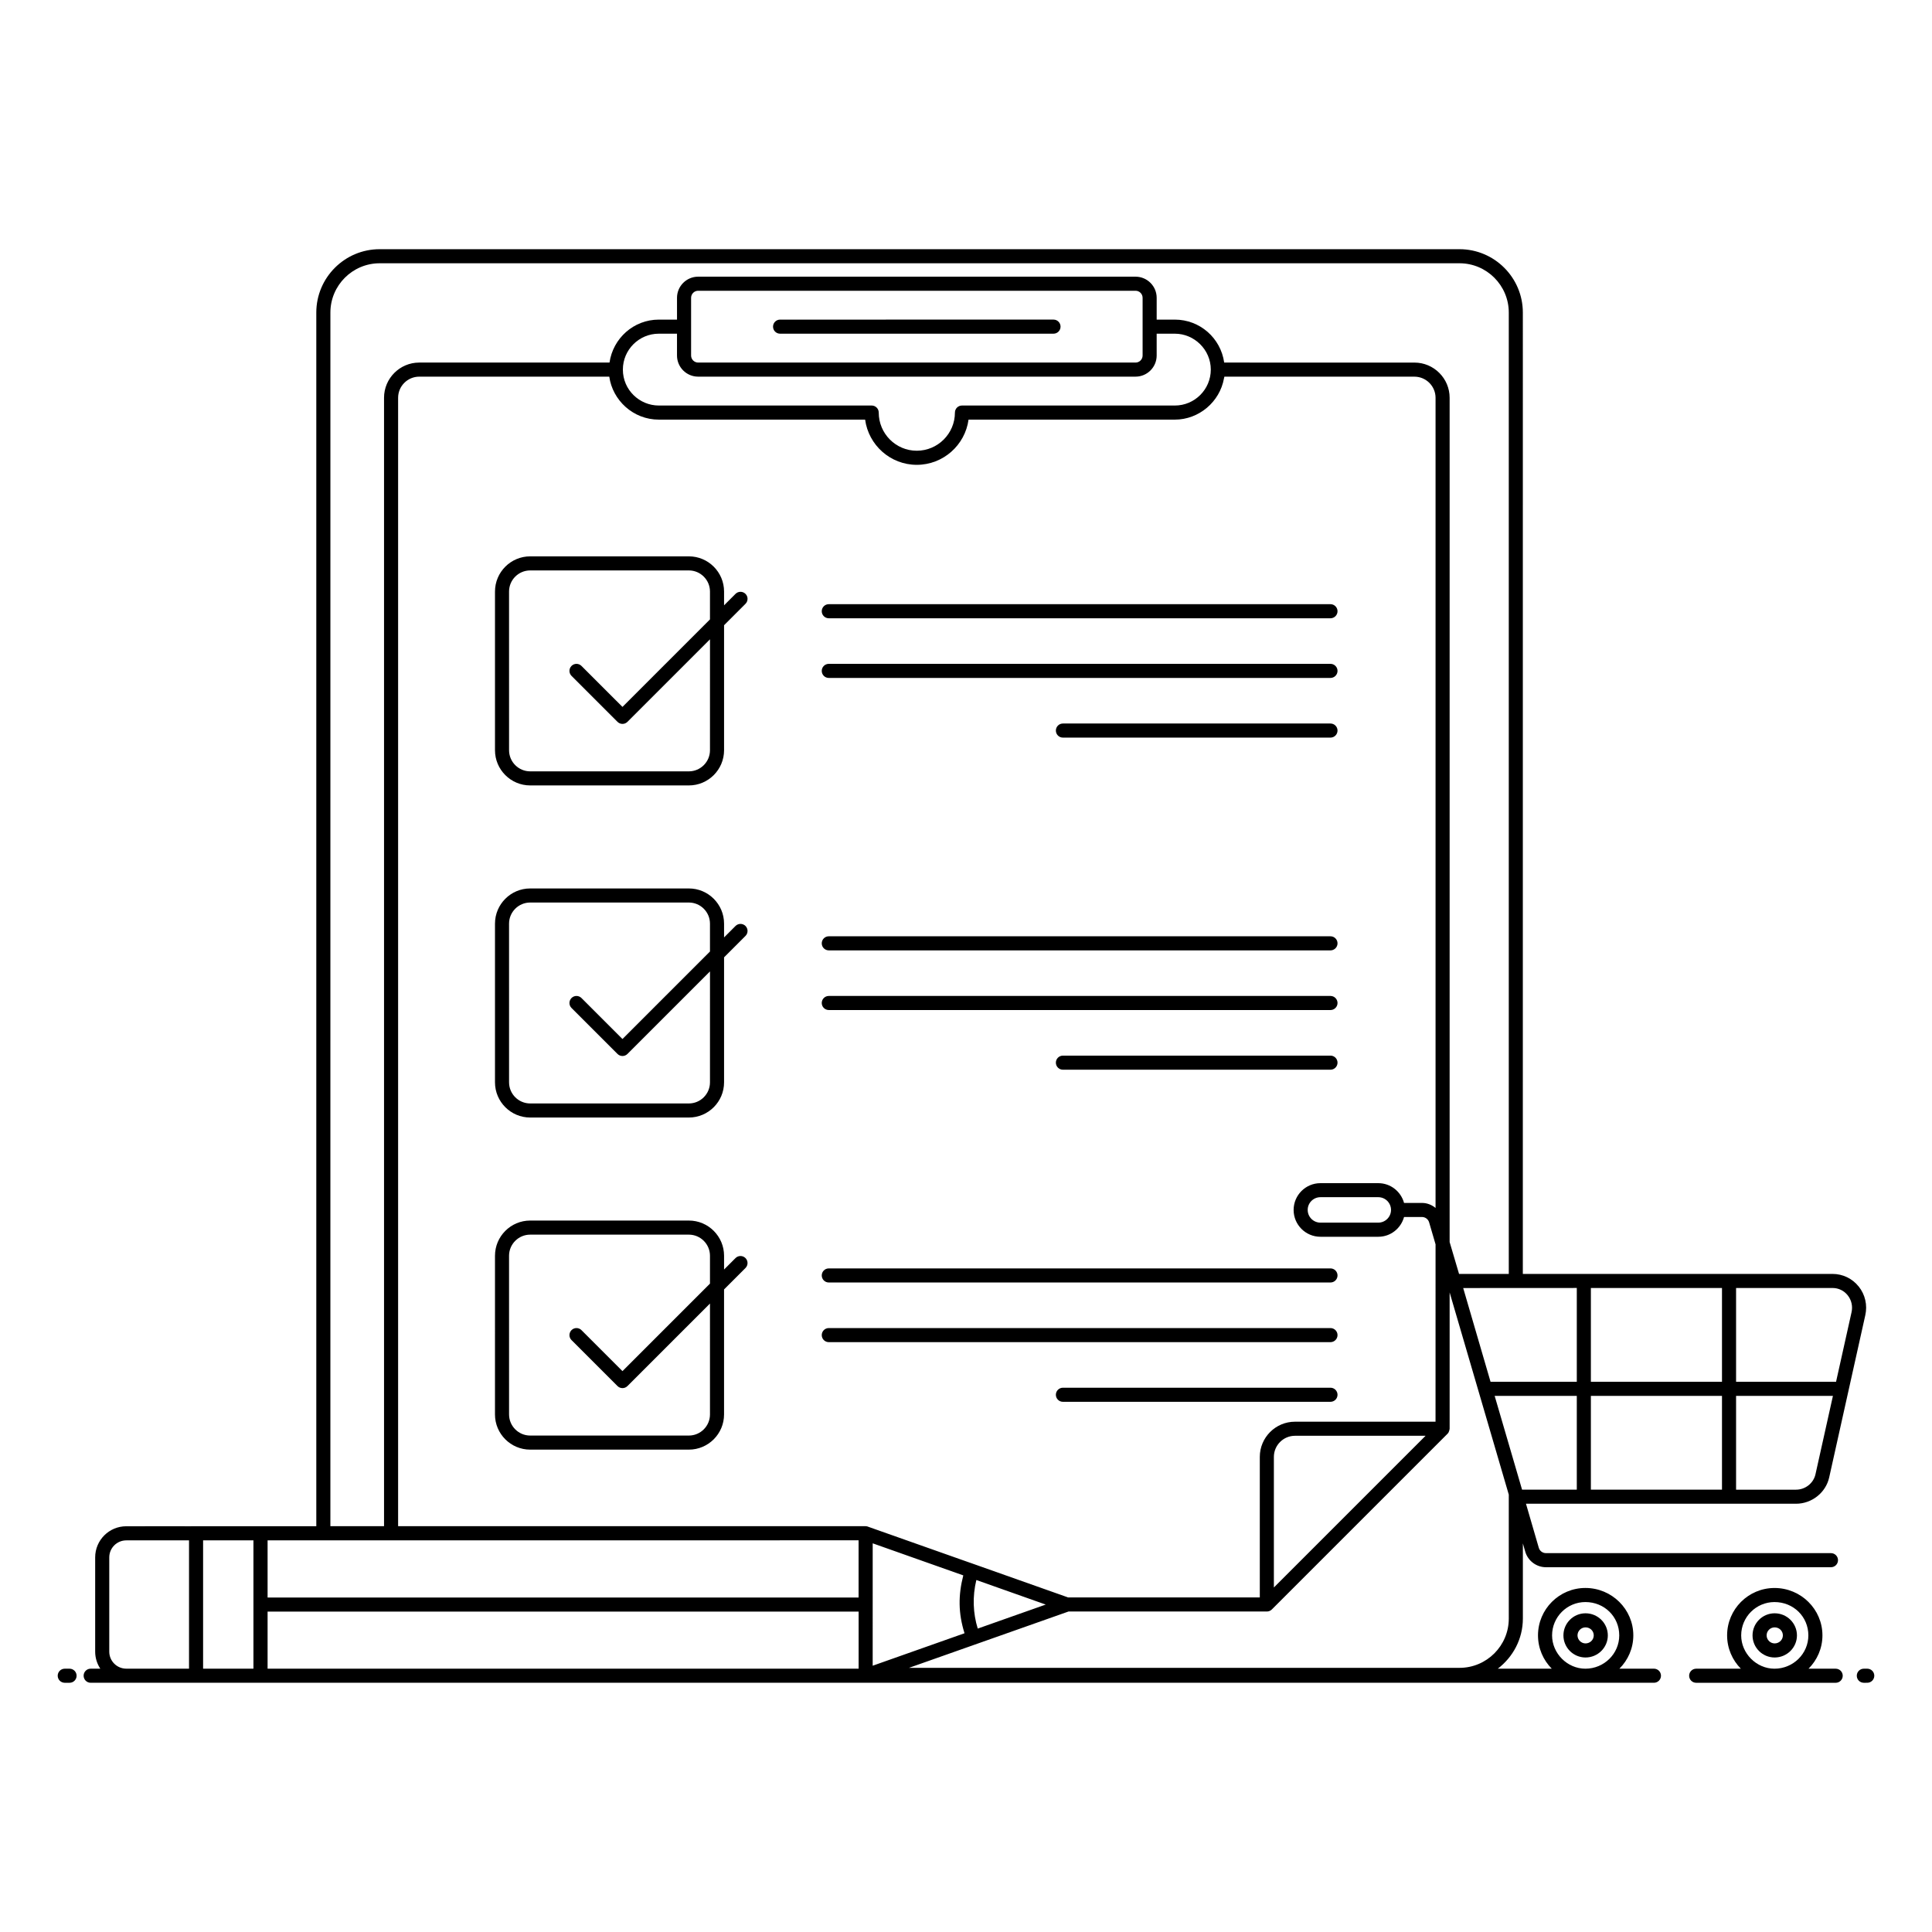 <?xml version="1.0" encoding="UTF-8"?>
<!-- Uploaded to: SVG Repo, www.svgrepo.com, Generator: SVG Repo Mixer Tools -->
<svg fill="#000000" width="800px" height="800px" version="1.1" viewBox="144 144 512 512" xmlns="http://www.w3.org/2000/svg">
 <g>
  <path d="m638.84 586.22h-0.906c-1.031 0-1.867 0.836-1.867 1.867s0.836 1.867 1.867 1.867l0.906-0.004c1.031 0 1.867-0.836 1.867-1.867 0-1.027-0.836-1.863-1.867-1.863z"/>
  <path d="m591.64 588.09c0 1.031 0.836 1.867 1.867 1.867h36.969c1.031 0 1.867-0.836 1.867-1.867s-0.836-1.867-1.867-1.867h-7.195c2.273-2.269 3.684-5.387 3.684-8.828 0-6.93-5.699-12.562-12.703-12.562-6.926 0-12.559 5.633-12.559 12.562 0 3.438 1.395 6.555 3.641 8.828h-11.84c-1.031 0-1.863 0.836-1.863 1.867zm13.793-10.695c0-4.867 3.961-8.832 8.828-8.832 5.031 0 8.973 3.879 8.973 8.832 0 4.867-4.023 8.828-8.973 8.828-4.785 0-8.828-4.043-8.828-8.828z"/>
  <path d="m162.43 586.22h-1.27c-1.031 0-1.867 0.836-1.867 1.867s0.836 1.867 1.867 1.867h1.273c1.031 0 1.867-0.836 1.867-1.867-0.004-1.031-0.84-1.867-1.871-1.867z"/>
  <path d="m350.73 232.43h72.461c1.031 0 1.867-0.836 1.867-1.867s-0.836-1.867-1.867-1.867l-72.461 0.004c-1.031 0-1.867 0.836-1.867 1.867 0 1.027 0.836 1.863 1.867 1.863z"/>
  <path d="m338.92 301.38-3.035 3.035v-3.648c0-5.144-4.184-9.328-9.328-9.328h-42.051c-5.144 0-9.328 4.184-9.328 9.328v42.051c0 5.144 4.184 9.328 9.328 9.328h42.051c5.144 0 9.328-4.184 9.328-9.328v-33.125l5.676-5.676c0.73-0.73 0.73-1.91 0-2.637-0.73-0.727-1.914-0.727-2.641 0zm-6.769 41.438c0 3.086-2.512 5.598-5.598 5.598h-42.047c-3.086 0-5.598-2.512-5.598-5.598l-0.004-42.051c0-3.086 2.512-5.598 5.598-5.598h42.051c3.086 0 5.598 2.512 5.598 5.598v7.379l-23.191 23.191-10.867-10.863c-0.73-0.73-1.91-0.73-2.637 0-0.73 0.73-0.73 1.91 0 2.637l12.188 12.184c0.363 0.363 0.844 0.547 1.32 0.547 0.477 0 0.953-0.184 1.32-0.547l21.871-21.871z"/>
  <path d="m338.92 389.39-3.035 3.035v-3.648c0-5.144-4.184-9.328-9.328-9.328h-42.051c-5.144 0-9.328 4.184-9.328 9.328v42.051c0 5.144 4.184 9.328 9.328 9.328h42.051c5.144 0 9.328-4.184 9.328-9.328v-33.125l5.676-5.676c0.73-0.73 0.73-1.91 0-2.637-0.73-0.73-1.914-0.73-2.641 0zm-6.769 41.438c0 3.086-2.512 5.598-5.598 5.598h-42.047c-3.086 0-5.598-2.512-5.598-5.598l-0.004-42.051c0-3.086 2.512-5.598 5.598-5.598h42.051c3.086 0 5.598 2.512 5.598 5.598v7.379l-23.191 23.191-10.867-10.863c-0.73-0.73-1.91-0.73-2.637 0-0.73 0.73-0.73 1.91 0 2.637l12.188 12.184c0.363 0.363 0.844 0.547 1.32 0.547 0.477 0 0.953-0.184 1.32-0.547l21.871-21.871z"/>
  <path d="m338.92 477.4-3.035 3.035v-3.648c0-5.144-4.184-9.328-9.328-9.328h-42.051c-5.144 0-9.328 4.184-9.328 9.328l-0.004 42.051c0 5.144 4.184 9.328 9.328 9.328h42.051c5.144 0 9.328-4.184 9.328-9.328v-33.125l5.676-5.676c0.73-0.73 0.73-1.91 0-2.637-0.727-0.727-1.91-0.727-2.637 0zm-6.769 41.438c0 3.086-2.512 5.598-5.598 5.598h-42.047c-3.086 0-5.598-2.512-5.598-5.598l-0.004-42.047c0-3.086 2.512-5.598 5.598-5.598h42.051c3.086 0 5.598 2.512 5.598 5.598v7.379l-23.191 23.191-10.867-10.863c-0.73-0.73-1.91-0.73-2.637 0-0.73 0.73-0.73 1.91 0 2.637l12.188 12.184c0.73 0.73 1.91 0.73 2.637 0l21.871-21.871z"/>
  <path d="m363.64 307.85h132.95c1.031 0 1.867-0.836 1.867-1.867s-0.836-1.867-1.867-1.867h-132.95c-1.031 0-1.867 0.836-1.867 1.867 0.004 1.031 0.836 1.867 1.867 1.867z"/>
  <path d="m363.64 323.66h132.95c1.031 0 1.867-0.836 1.867-1.867s-0.836-1.867-1.867-1.867h-132.95c-1.031 0-1.867 0.836-1.867 1.867 0.004 1.035 0.836 1.867 1.867 1.867z"/>
  <path d="m496.59 335.74h-70.906c-1.031 0-1.867 0.836-1.867 1.867s0.836 1.867 1.867 1.867h70.906c1.031 0 1.867-0.836 1.867-1.867s-0.836-1.867-1.867-1.867z"/>
  <path d="m363.64 395.86h132.95c1.031 0 1.867-0.836 1.867-1.867s-0.836-1.867-1.867-1.867h-132.95c-1.031 0-1.867 0.836-1.867 1.867 0.004 1.031 0.836 1.867 1.867 1.867z"/>
  <path d="m363.64 411.67h132.95c1.031 0 1.867-0.836 1.867-1.867s-0.836-1.867-1.867-1.867h-132.95c-1.031 0-1.867 0.836-1.867 1.867 0.004 1.031 0.836 1.867 1.867 1.867z"/>
  <path d="m496.59 423.75h-70.906c-1.031 0-1.867 0.836-1.867 1.867s0.836 1.867 1.867 1.867h70.906c1.031 0 1.867-0.836 1.867-1.867 0-1.035-0.836-1.867-1.867-1.867z"/>
  <path d="m496.59 480.14h-132.95c-1.031 0-1.867 0.836-1.867 1.867s0.836 1.867 1.867 1.867h132.95c1.031 0 1.867-0.836 1.867-1.867s-0.836-1.867-1.867-1.867z"/>
  <path d="m496.59 495.95h-132.95c-1.031 0-1.867 0.836-1.867 1.867s0.836 1.867 1.867 1.867h132.95c1.031 0 1.867-0.836 1.867-1.867s-0.836-1.867-1.867-1.867z"/>
  <path d="m496.59 511.76h-70.906c-1.031 0-1.867 0.836-1.867 1.867s0.836 1.867 1.867 1.867h70.906c1.031 0 1.867-0.836 1.867-1.867s-0.836-1.867-1.867-1.867z"/>
  <path d="m564.18 571.54c-3.231 0-5.856 2.629-5.856 5.856 0 3.231 2.629 5.856 5.856 5.856 3.258 0 5.91-2.629 5.91-5.856 0.004-3.227-2.652-5.856-5.91-5.856zm0 7.981c-1.152 0-2.125-0.973-2.125-2.125 0-1.168 0.953-2.125 2.125-2.125 1.223 0 2.18 0.934 2.18 2.125 0 1.172-0.977 2.125-2.18 2.125z"/>
  <path d="m614.3 571.54c-3.234 0-5.859 2.629-5.859 5.856 0 3.231 2.629 5.856 5.859 5.856 3.258 0 5.91-2.629 5.91-5.856 0-3.227-2.652-5.856-5.91-5.856zm0 7.981c-1.156 0-2.129-0.973-2.129-2.125 0-1.168 0.953-2.125 2.129-2.125 1.223 0 2.18 0.934 2.18 2.125 0 1.172-0.977 2.125-2.18 2.125z"/>
  <path d="m636.56 484.93c-1.688-2.113-4.211-3.328-6.914-3.328h-82.082l0.004-254.77c0-9.262-7.531-16.793-16.793-16.793h-286.16c-9.262 0-16.793 7.531-16.793 16.793v321.63c-89.73 0.031 29.438-0.008-50.363 0.012-4.543 0-8.238 3.695-8.238 8.238v24.988c0 1.668 0.504 3.219 1.359 4.516h-2.551c-1.031 0-1.867 0.836-1.867 1.867s0.836 1.867 1.867 1.867h414.28c1.031 0 1.867-0.836 1.867-1.867s-0.836-1.867-1.867-1.867h-9.148c2.273-2.269 3.684-5.387 3.684-8.828 0-6.93-5.695-12.562-12.699-12.562-6.93 0-12.562 5.633-12.562 12.562 0 3.438 1.395 6.555 3.644 8.828h-14.293c4.012-3.07 6.641-7.859 6.641-13.289v-19.91l0.629 2.188c0.699 2.426 2.957 4.125 5.484 4.125h75.535c1.031 0 1.867-0.836 1.867-1.867s-0.836-1.867-1.867-1.867h-75.535c-0.875 0-1.66-0.586-1.898-1.43l-3.394-11.664 71.559 0.004c4.219 0 7.926-2.961 8.809-7.023l9.551-42.914c0.613-2.703-0.023-5.492-1.75-7.644zm-112.13 35.836h-37.242c-5.144 0-9.328 4.184-9.328 9.328v37.242h-50.805c-57.164-20.23 4.394 1.555-52.863-18.691-0.242-0.113-0.504-0.188-0.789-0.188h-123.9v-299.04c0-3.086 2.512-5.598 5.598-5.598h50.363c0.875 6.262 6.332 11.387 13.117 11.387h54.684c0.91 6.754 6.703 11.98 13.684 11.98 7 0 12.805-5.227 13.723-11.98h54.684c6.34 0 11.91-4.68 13.016-10.957 0.027-0.145 0.078-0.281 0.102-0.426h50.363c3.086 0 5.598 2.512 5.598 5.598v214.7c-1-0.824-2.25-1.332-3.602-1.332h-4.746c-0.824-3.008-3.555-5.238-6.824-5.238h-15.34c-3.918 0-7.102 3.184-7.102 7.102 0 3.918 3.184 7.102 7.102 7.102h15.34c3.269 0 5.996-2.227 6.824-5.238h4.746c0.871 0 1.652 0.578 1.895 1.414l1.707 5.832zm-2.637 3.731-40.203 40.203v-34.605c0-3.086 2.512-5.598 5.598-5.598zm-323.97 27.715h13.34v34.004h-13.34zm173.71-0.012v15.16h-156.62v-15.156zm-156.62 18.891h156.63v15.133h-156.63zm160.36-18.094 24.008 8.496c-1.34 5.211-1.359 9.98 0.328 15.336l-24.34 8.605zm27.84 22.598c-1.266-4.086-1.43-8.516-0.371-12.875l18.387 6.508c-0.395 0.137-19.176 6.773-18.016 6.367zm-74.102-331.78h115.92c3.086 0 5.598-2.512 5.598-5.598v-5.785h4.828c5.133 0 9.516 4.227 9.516 9.516 0 5.246-4.269 9.52-9.516 9.52h-56.426c-1.031 0-1.867 0.836-1.867 1.867 0 5.574-4.539 10.113-10.113 10.113-5.559 0-10.078-4.539-10.078-10.113 0-1.031-0.836-1.867-1.867-1.867h-56.422c-5.086 0-9.516-4.121-9.516-9.52 0-5.246 4.269-9.516 9.516-9.516h4.828v5.785c0 3.086 2.512 5.598 5.598 5.598zm-1.863-5.598v-15.297c0-1.027 0.84-1.867 1.867-1.867h115.92c1.027 0 1.867 0.84 1.867 1.867v15.297c0 1.027-0.84 1.867-1.867 1.867h-115.92c-1.031-0.004-1.867-0.84-1.867-1.867zm234.72 247.11v24.855h-22.859l-7.246-24.84c0.375 0 32.113-0.016 30.105-0.016zm-49.234-20.688c0 1.859-1.512 3.371-3.371 3.371h-15.34c-1.859 0-3.371-1.512-3.371-3.371s1.512-3.371 3.371-3.371h15.34c1.859 0 3.371 1.512 3.371 3.371zm34.73 74.137c-0.109-0.375-7.75-26.52-7.266-24.859h21.77v24.859zm18.234-24.859h34.746v24.859h-34.746zm0-3.734v-24.855h34.746v24.855zm-334.04-283.35c0-7.203 5.859-13.062 13.062-13.062h286.16c7.203 0 13.062 5.859 13.062 13.062v254.77h-13.18l-2.496-8.445v-223.74c0-5.144-4.184-9.328-9.328-9.328l-50.418-0.004c-0.926-6.551-6.496-11.383-13.062-11.383h-4.828v-5.781c0-3.086-2.512-5.598-5.598-5.598h-115.92c-3.086 0-5.598 2.512-5.598 5.598v5.781h-4.828c-6.664 0-12.141 4.965-13.059 11.383h-50.426c-5.144 0-9.328 4.184-9.328 9.328v299.04h-14.219zm-58.602 329.89c0-2.484 2.023-4.508 4.508-4.508h16.629v34.004l-16.629-0.004c-2.484 0-4.508-2.023-4.508-4.508zm382.36 20.672c0-4.867 3.961-8.832 8.832-8.832 5.031 0 8.969 3.879 8.969 8.832 0 4.867-4.023 8.828-8.969 8.828-4.789 0-8.832-4.043-8.832-8.828zm-24.535 8.602h-145.89c4.324-1.527-15.66 5.531 42.273-14.926h52.57c0.488 0 0.973-0.199 1.32-0.551l46.566-46.566c0.23-0.227 0.367-0.527 0.453-0.848 0.02-0.078 0.035-0.148 0.047-0.23s0.047-0.156 0.047-0.242v-36.121l15.676 53.582v32.844c0.004 7.199-5.859 13.059-13.059 13.059zm94.34-51.305c-0.516 2.367-2.688 4.09-5.164 4.09h-15.879v-24.859h25.668zm9.555-42.934-4.102 18.43h-26.496v-24.855h25.578c1.562 0 3.019 0.699 3.996 1.926 1.012 1.266 1.387 2.906 1.023 4.5z"/>
 </g>
</svg>